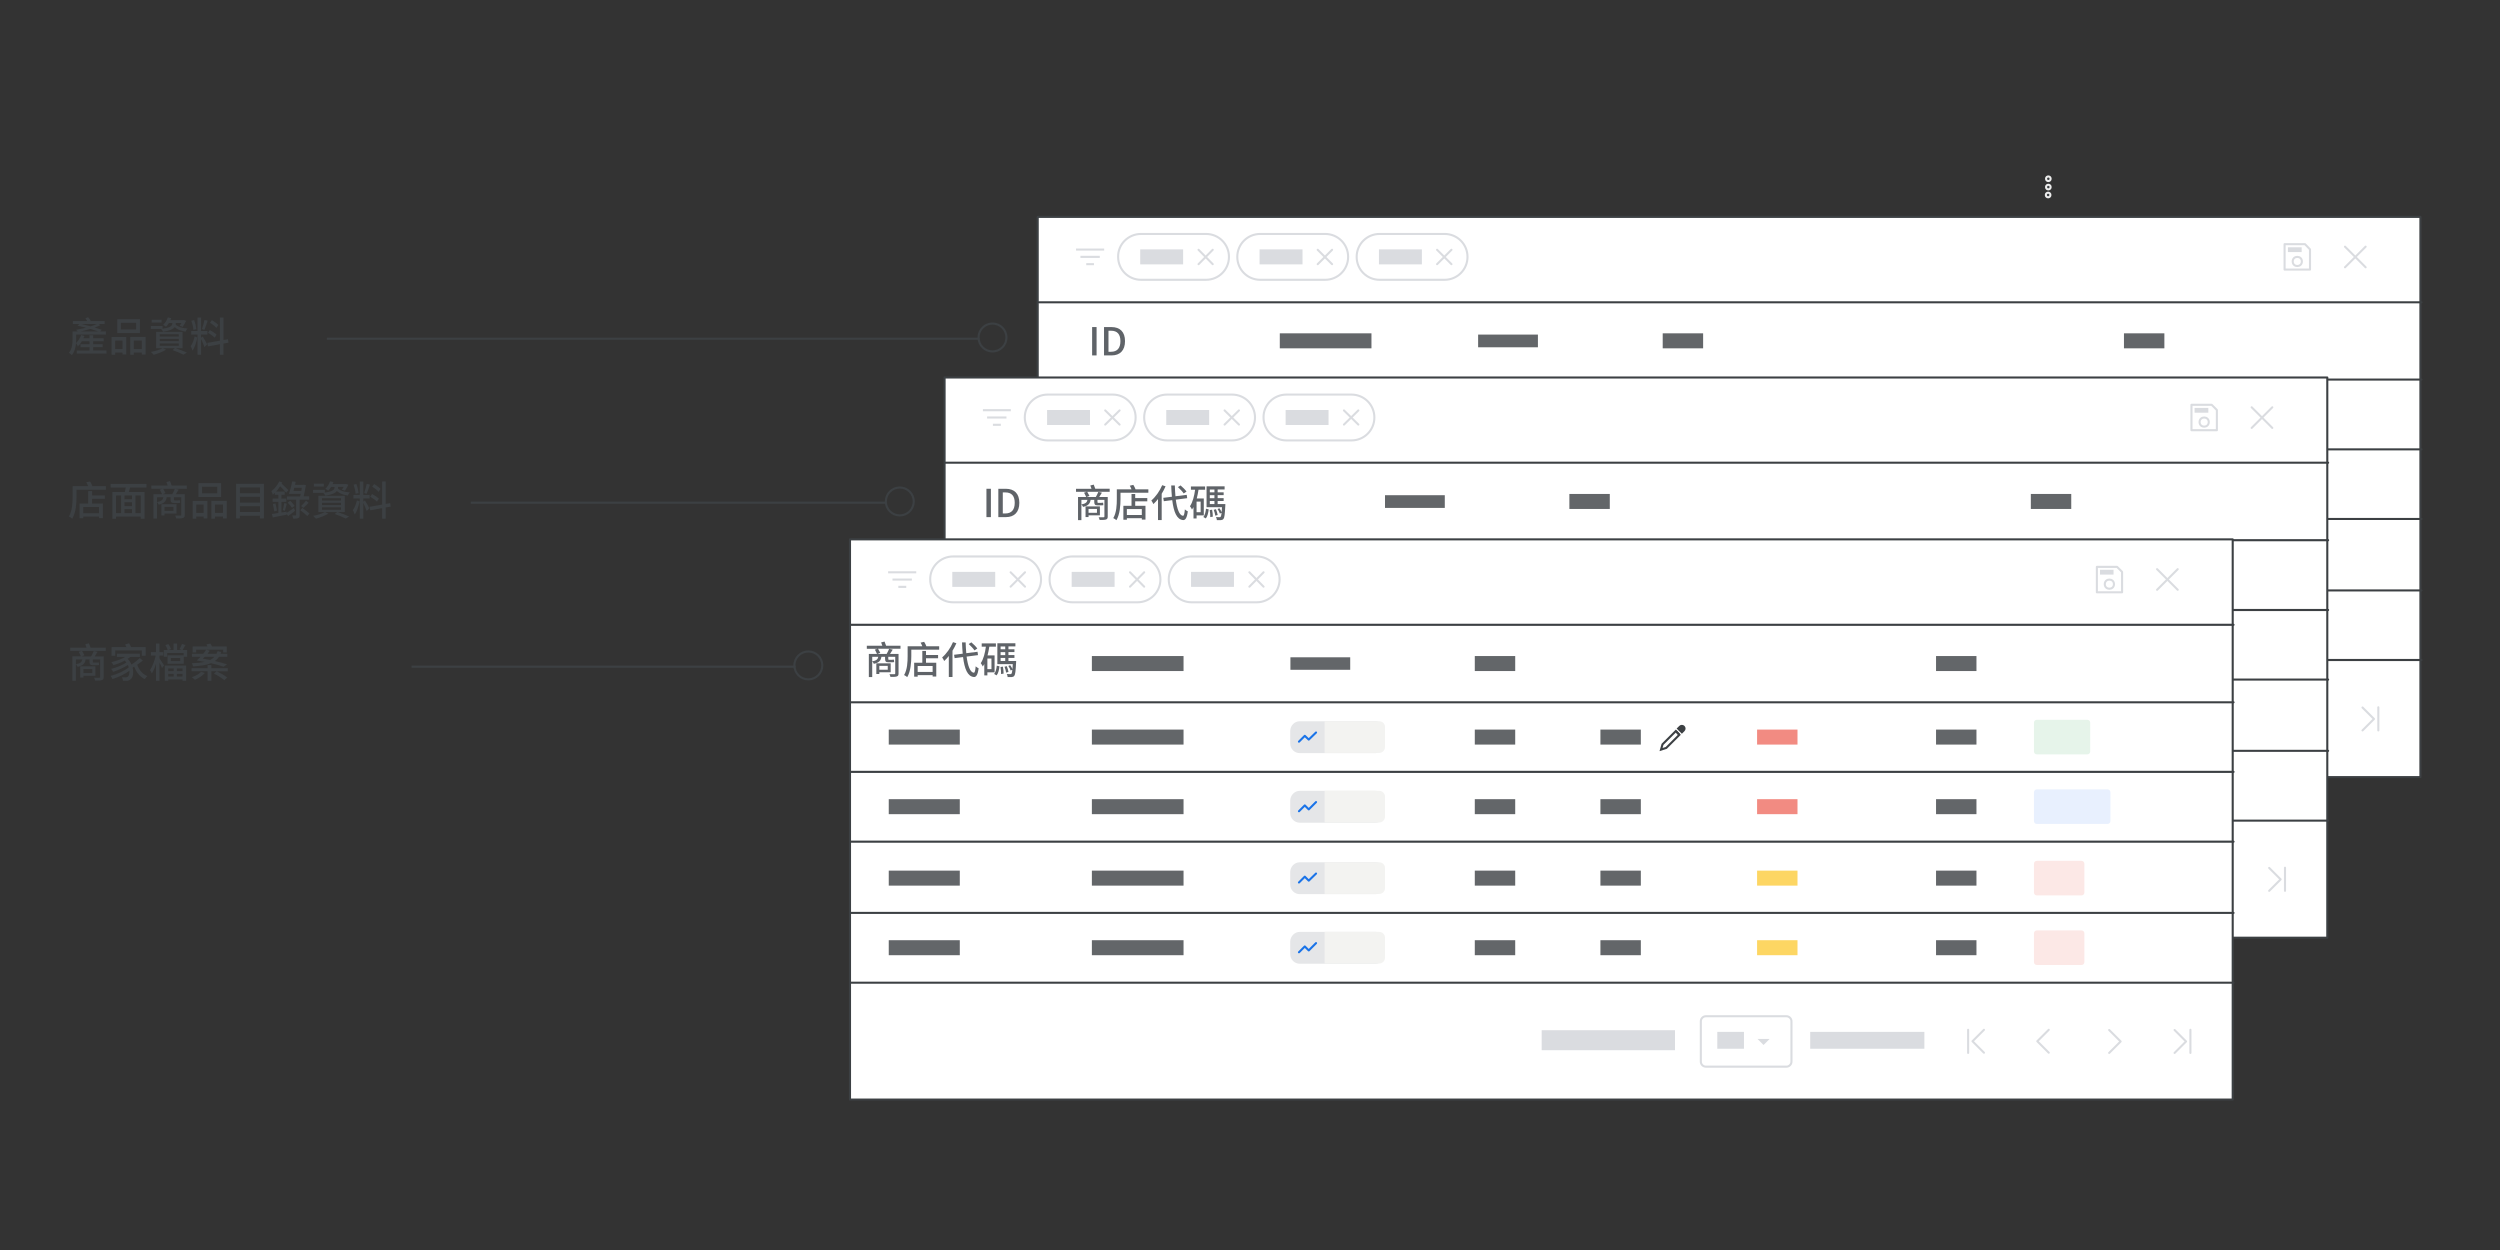 <?xml version="1.0" encoding="UTF-8"?>
<svg xmlns="http://www.w3.org/2000/svg" viewBox="0 0 1200 600">
  <rect x="0" y="0" width="1200" height="600" fill="#333333" stroke="none"/>
  <defs>
    <style>
      .cls-1, .cls-2, .cls-3, .cls-4, .cls-5 {
        stroke: #3c4043;
      }

      .cls-1, .cls-6, .cls-7, .cls-3, .cls-5, .cls-8, .cls-9 {
        fill: none;
      }

      .cls-1, .cls-4, .cls-10, .cls-9 {
        stroke-miterlimit: 10;
      }

      .cls-11 {
        fill: #e5e6e8;
      }

      .cls-2 {
        fill: #fff;
      }

      .cls-2, .cls-6, .cls-7, .cls-5 {
        stroke-linecap: round;
      }

      .cls-2, .cls-6, .cls-7, .cls-5, .cls-8 {
        stroke-linejoin: round;
      }

      .cls-12 {
        fill: #f28b82;
      }

      .cls-13 {
        fill: #fce8e6;
      }

      .cls-6 {
        stroke: #1a73e8;
      }

      .cls-7, .cls-8, .cls-9 {
        stroke: #dadce0;
      }

      .cls-14 {
        fill: #fdd663;
      }

      .cls-15 {
        fill: #dadce0;
      }

      .cls-16 {
        fill: #e6f4ea;
      }

      .cls-17 {
        opacity: .91;
      }

      .cls-4, .cls-10, .cls-18 {
        fill: #3c4043;
      }

      .cls-19 {
        fill: #5f6368;
      }

      .cls-10 {
        stroke: #fff;
      }

      .cls-20 {
        fill: #f3f3f1;
      }

      .cls-21 {
        fill: #636669;
      }

      .cls-8 {
        stroke-linecap: square;
      }

      .cls-22 {
        fill: #e8f0fe;
      }
    </style>
  </defs>
  <g id="NA_About_data_mapping_across_feeds_and_accounts" data-name="NA About data mapping across feeds and accounts">
    <g>
      <g class="cls-17">
        <circle class="cls-10" cx="983.1" cy="93.6" r="1.1"/>
        <circle class="cls-10" cx="983.2" cy="89.8" r="1.1"/>
        <circle class="cls-10" cx="983.2" cy="85.8" r="1.1"/>
      </g>
      <rect class="cls-2" x="498.1" y="104.1" width="663.7" height="268.9"/>
      <line class="cls-5" x1="498.6" y1="145.1" x2="1162.3" y2="145.1"/>
      <line class="cls-5" x1="498.6" y1="182.2" x2="1162.3" y2="182.2"/>
      <line class="cls-5" x1="498.6" y1="215.7" x2="1162.3" y2="215.7"/>
      <line class="cls-5" x1="498.6" y1="249.1" x2="1162.3" y2="249.1"/>
      <line class="cls-5" x1="498.6" y1="283.4" x2="1162.3" y2="283.4"/>
      <line class="cls-5" x1="498.6" y1="316.8" x2="1162.3" y2="316.8"/>
      <polygon class="cls-7" points="1108.8 129.4 1108.8 119.7 1106.4 117.2 1096.6 117.2 1096.6 129.4 1108.8 129.4"/>
      <circle class="cls-7" cx="1102.7" cy="125.5" r="2.2"/>
      <rect class="cls-15" x="1098.2" y="118.7" width="6.6" height="2.3"/>
      <line class="cls-8" x1="517" y1="119.8" x2="529.5" y2="119.8"/>
      <line class="cls-8" x1="524.6" y1="126.8" x2="521.9" y2="126.8"/>
      <line class="cls-8" x1="519.1" y1="123.3" x2="527.4" y2="123.3"/>
      <path class="cls-9" d="M547.7,112.3h31.2c6.1,0,11,4.9,11,11h0c0,6.1-4.9,11-11,11h-31.2c-6.1,0-11-4.9-11-11h0c-.1-6.1,4.9-11,11-11Z"/>
      <line class="cls-7" x1="575.3" y1="119.9" x2="582.1" y2="126.8"/>
      <line class="cls-7" x1="582.1" y1="119.9" x2="575.3" y2="126.8"/>
      <rect class="cls-15" x="547.3" y="119.7" width="20.6" height="7.2"/>
      <path class="cls-9" d="M604.9,112.3h31.2c6.1,0,11,4.9,11,11h0c0,6.1-4.9,11-11,11h-31.2c-6.1,0-11-4.9-11-11h0c0-6.1,4.9-11,11-11Z"/>
      <line class="cls-7" x1="632.5" y1="119.9" x2="639.4" y2="126.8"/>
      <line class="cls-7" x1="639.4" y1="119.9" x2="632.5" y2="126.8"/>
      <rect class="cls-15" x="604.6" y="119.7" width="20.6" height="7.2"/>
      <path class="cls-9" d="M662.2,112.3h31.2c6.1,0,11,4.9,11,11h0c0,6.1-4.9,11-11,11h-31.2c-6.1,0-11-4.9-11-11h0c0-6.1,4.9-11,11-11Z"/>
      <line class="cls-7" x1="689.8" y1="119.9" x2="696.7" y2="126.8"/>
      <line class="cls-7" x1="696.7" y1="119.9" x2="689.8" y2="126.8"/>
      <line class="cls-7" x1="1125.6" y1="118.4" x2="1135.5" y2="128.3"/>
      <line class="cls-7" x1="1135.5" y1="118.4" x2="1125.6" y2="128.3"/>
      <rect class="cls-15" x="661.9" y="119.7" width="20.6" height="7.2"/>
      <path class="cls-7" d="M909,332.9h38.7c1.3,0,2.4,1.1,2.4,2.4v19.4c0,1.3-1.1,2.4-2.4,2.4h-38.7c-1.3,0-2.4-1.1-2.4-2.4v-19.4c0-1.3,1.1-2.4,2.4-2.4Z"/>
      <path class="cls-15" d="M933.8,343.9l2.9,2.9,2.9-2.9h-5.8Z"/>
      <path class="cls-7" d="M1034.8,339.5v11.1M1042.4,339.5l-5.5,5.5,5.5,5.5"/>
      <path class="cls-7" d="M1073.6,339.5l-5.6,5.5,5.5,5.5"/>
      <path class="cls-7" d="M1102.6,350.6l5.5-5.5-5.5-5.5"/>
      <path class="cls-7" d="M1134,350.6l5.5-5.5-5.5-5.5M1141.6,350.6v-11.1"/>
      <rect class="cls-15" x="830.2" y="339.6" width="64" height="9.6"/>
      <rect class="cls-21" x="516.8" y="195.3" width="34.1" height="7.2"/>
      <rect class="cls-21" x="798.1" y="195.3" width="19.4" height="7.2"/>
      <rect class="cls-21" x="1019.5" y="195.3" width="19.4" height="7.2"/>
      <rect class="cls-21" x="516.8" y="228.8" width="34.1" height="7.2"/>
      <rect class="cls-21" x="798.1" y="228.8" width="19.4" height="7.2"/>
      <rect class="cls-21" x="1019.5" y="228.8" width="19.4" height="7.2"/>
      <rect class="cls-21" x="516.8" y="263" width="34.1" height="7.2"/>
      <rect class="cls-21" x="798.1" y="263" width="19.4" height="7.2"/>
      <rect class="cls-21" x="1019.5" y="263" width="19.4" height="7.2"/>
      <rect class="cls-21" x="516.8" y="296.5" width="34.1" height="7.2"/>
      <rect class="cls-21" x="709.5" y="160.6" width="28.7" height="6.1"/>
      <rect class="cls-21" x="798.1" y="160" width="19.4" height="7.2"/>
      <rect class="cls-21" x="1019.5" y="160" width="19.4" height="7.2"/>
      <rect class="cls-21" x="614.3" y="160" width="44" height="7.2"/>
      <rect class="cls-21" x="614.3" y="195.3" width="44" height="7.2"/>
      <rect class="cls-21" x="614.3" y="228.8" width="44" height="7.2"/>
      <rect class="cls-21" x="614.3" y="263" width="44" height="7.2"/>
      <rect class="cls-21" x="614.3" y="296.5" width="44" height="7.2"/>
      <rect class="cls-21" x="798.1" y="296.5" width="19.4" height="7.2"/>
      <rect class="cls-21" x="1019.5" y="296.5" width="19.4" height="7.2"/>
      <rect class="cls-12" x="933.6" y="195.3" width="19.4" height="7.2"/>
      <rect class="cls-12" x="933.6" y="228.8" width="19.4" height="7.2"/>
      <rect class="cls-14" x="933.6" y="263" width="19.4" height="7.2"/>
      <rect class="cls-14" x="933.6" y="296.5" width="19.4" height="7.2"/>
      <rect class="cls-21" x="858.3" y="195.3" width="19.4" height="7.2"/>
      <rect class="cls-21" x="858.3" y="228.8" width="19.4" height="7.2"/>
      <rect class="cls-21" x="858.3" y="263" width="19.4" height="7.2"/>
      <rect class="cls-21" x="858.3" y="296.5" width="19.4" height="7.2"/>
      <rect class="cls-15" x="959.1" y="340.4" width="54.8" height="8.1"/>
      <rect class="cls-15" x="914.5" y="340.4" width="12.8" height="8.1"/>
      <path class="cls-16" d="M1066.5,192c0-.8.6-1.4,1.4-1.4h24.2c.8,0,1.4.6,1.4,1.4h0v13.8c0,.8-.6,1.4-1.4,1.4h-24.2c-.8,0-1.4-.6-1.4-1.4h0v-13.8Z"/>
      <path class="cls-22" d="M1066.5,225.5c0-.8.6-1.4,1.4-1.4h33.9c.8,0,1.4.6,1.4,1.4v13.8c0,.8-.6,1.4-1.4,1.4h-33.9c-.8,0-1.4-.6-1.4-1.4v-13.8Z"/>
      <path class="cls-13" d="M1066.5,259.7c0-.8.6-1.4,1.4-1.4h21.4c.8,0,1.4.6,1.4,1.4h0v13.8c0,.8-.6,1.4-1.4,1.4h-21.4c-.8,0-1.4-.6-1.4-1.4v-13.8Z"/>
      <path class="cls-13" d="M1066.5,293.2c0-.8.6-1.4,1.4-1.4h21.4c.8,0,1.4.6,1.4,1.4h0v13.8c0,.8-.6,1.4-1.4,1.4h-21.4c-.8,0-1.4-.6-1.4-1.4v-13.8Z"/>
      <path class="cls-11" d="M714.1,191.4h36.3c2.5,0,4.6,2,4.6,4.6v6.1c0,2.5-2,4.6-4.6,4.6h-36.3c-2.5,0-4.6-2-4.6-4.6v-6.1c0-2.6,2.1-4.6,4.6-4.6Z"/>
      <path class="cls-20" d="M752.2,191.4h-26.2v15.2h26.2c1.5,0,2.8-1.2,2.8-2.7h0v-9.7c0-1.6-1.2-2.9-2.8-2.8q0-.1,0,0Z"/>
      <polyline class="cls-6" points="713.7 201.1 716.5 198.3 718.4 200.2 721.8 196.8"/>
      <path class="cls-11" d="M714.1,224.8h36.3c2.5,0,4.6,2,4.6,4.6v6.1c0,2.5-2,4.6-4.6,4.6h-36.3c-2.5,0-4.6-2-4.6-4.6v-6.1c0-2.6,2.1-4.6,4.6-4.6Z"/>
      <path class="cls-20" d="M752.2,224.8h-26.2v15.2h26.2c1.5,0,2.8-1.2,2.8-2.8h0v-9.7c0-1.5-1.3-2.7-2.8-2.7Z"/>
      <polyline class="cls-6" points="713.7 234.6 716.5 231.8 718.4 233.6 721.8 230.2"/>
      <path class="cls-11" d="M714.1,259h36.3c2.5,0,4.6,2,4.6,4.6v6.1c0,2.5-2,4.6-4.6,4.6h-36.3c-2.5,0-4.6-2-4.6-4.6v-6.1c0-2.5,2.1-4.6,4.6-4.6Z"/>
      <path class="cls-20" d="M752.2,259h-26.2v15.2h26.2c1.5,0,2.8-1.2,2.8-2.8h0v-9.7c0-1.5-1.3-2.7-2.8-2.7Z"/>
      <polyline class="cls-6" points="713.7 268.8 716.5 266 718.4 267.9 721.8 264.4"/>
      <path class="cls-11" d="M714.1,292.5h36.3c2.5,0,4.6,2,4.6,4.6v6.1c0,2.5-2,4.6-4.6,4.6h-36.3c-2.5,0-4.6-2-4.6-4.6v-6.2c0-2.5,2.1-4.5,4.6-4.5Z"/>
      <path class="cls-20" d="M752.2,292.5h-26.2v15.2h26.2c1.5,0,2.8-1.2,2.8-2.8v-9.7c0-1.5-1.3-2.7-2.8-2.7Z"/>
      <polyline class="cls-6" points="713.7 302.2 716.5 299.4 718.4 301.3 721.8 297.9"/>
      <path class="cls-4" d="M898.4,194c-.5-.5-1.3-.5-1.8,0h0l-.9.9,1.8,1.8.9-.9c.5-.5.5-1.3,0-1.8h0Z"/>
      <polygon class="cls-1" points="888.2 202.4 887.5 204.9 890 204.2 896.3 197.8 894.5 196.1 888.2 202.4"/>
      <line class="cls-1" x1="894.5" y1="196.1" x2="896.3" y2="197.8"/>
      <rect class="cls-2" x="453.4" y="181.2" width="663.7" height="268.9"/>
      <line class="cls-5" x1="453.8" y1="222.1" x2="1117.5" y2="222.1"/>
      <line class="cls-5" x1="453.8" y1="259.3" x2="1117.5" y2="259.3"/>
      <line class="cls-5" x1="453.8" y1="292.8" x2="1117.5" y2="292.8"/>
      <line class="cls-5" x1="453.8" y1="326.2" x2="1117.5" y2="326.2"/>
      <line class="cls-5" x1="453.8" y1="360.4" x2="1117.5" y2="360.4"/>
      <line class="cls-5" x1="453.8" y1="393.9" x2="1117.5" y2="393.9"/>
      <polygon class="cls-7" points="1064.1 206.5 1064.1 196.8 1061.6 194.3 1051.9 194.3 1051.9 206.5 1064.1 206.5"/>
      <circle class="cls-7" cx="1058" cy="202.6" r="2.2"/>
      <rect class="cls-15" x="1053.4" y="195.8" width="6.6" height="2.3"/>
      <line class="cls-8" x1="472.3" y1="196.9" x2="484.7" y2="196.9"/>
      <line class="cls-8" x1="479.9" y1="203.9" x2="477.1" y2="203.9"/>
      <line class="cls-8" x1="474.3" y1="200.4" x2="482.6" y2="200.4"/>
      <path class="cls-9" d="M502.9,189.4h31.2c6.1,0,11,4.9,11,11h0c0,6.1-4.9,11-11,11h-31.2c-6.1,0-11-4.9-11-11h0c0-6.1,4.9-11,11-11Z"/>
      <line class="cls-7" x1="530.5" y1="197" x2="537.4" y2="203.8"/>
      <line class="cls-7" x1="537.4" y1="197" x2="530.5" y2="203.8"/>
      <rect class="cls-15" x="502.6" y="196.8" width="20.6" height="7.2"/>
      <path class="cls-9" d="M560.2,189.4h31.2c6.1,0,11,4.9,11,11h0c0,6.1-4.9,11-11,11h-31.2c-6.1,0-11-4.9-11-11h0c0-6.1,4.9-11,11-11Z"/>
      <line class="cls-7" x1="587.8" y1="197" x2="594.7" y2="203.8"/>
      <line class="cls-7" x1="594.7" y1="197" x2="587.8" y2="203.8"/>
      <rect class="cls-15" x="559.8" y="196.8" width="20.6" height="7.2"/>
      <path class="cls-9" d="M617.5,189.4h31.2c6.1,0,11,4.9,11,11h0c0,6.1-4.9,11-11,11h-31.2c-6.1,0-11-4.9-11-11h0c-.1-6.1,4.9-11,11-11Z"/>
      <line class="cls-7" x1="645.1" y1="197" x2="652" y2="203.8"/>
      <line class="cls-7" x1="652" y1="197" x2="645.1" y2="203.8"/>
      <line class="cls-7" x1="1080.8" y1="195.5" x2="1090.7" y2="205.4"/>
      <line class="cls-7" x1="1090.7" y1="195.5" x2="1080.8" y2="205.4"/>
      <rect class="cls-15" x="617.1" y="196.8" width="20.6" height="7.2"/>
      <path class="cls-7" d="M864.3,410h38.7c1.3,0,2.4,1.1,2.4,2.4v19.4c0,1.3-1.1,2.4-2.4,2.4h-38.7c-1.3,0-2.4-1.1-2.4-2.4v-19.4c-.1-1.3,1-2.4,2.4-2.4Z"/>
      <path class="cls-15" d="M889,421l2.9,2.9,2.9-2.9h-5.8Z"/>
      <path class="cls-7" d="M990.1,416.6v11.1M997.7,416.6l-5.5,5.5,5.5,5.5"/>
      <path class="cls-7" d="M1028.8,416.6l-5.5,5.5,5.5,5.5"/>
      <path class="cls-7" d="M1057.8,427.6l5.5-5.5-5.5-5.5"/>
      <path class="cls-7" d="M1089.2,427.6l5.5-5.5-5.5-5.5M1096.8,427.6v-11.1"/>
      <rect class="cls-15" x="785.4" y="416.7" width="64" height="9.6"/>
      <rect class="cls-21" x="472" y="272.4" width="34.1" height="7.2"/>
      <rect class="cls-21" x="753.3" y="272.4" width="19.4" height="7.2"/>
      <rect class="cls-21" x="974.8" y="272.4" width="19.4" height="7.2"/>
      <rect class="cls-21" x="472" y="305.9" width="34.1" height="7.2"/>
      <rect class="cls-21" x="753.3" y="305.9" width="19.4" height="7.2"/>
      <rect class="cls-21" x="974.8" y="305.9" width="19.4" height="7.2"/>
      <rect class="cls-21" x="472" y="340.1" width="34.1" height="7.2"/>
      <rect class="cls-21" x="753.3" y="340.1" width="19.4" height="7.2"/>
      <rect class="cls-21" x="974.8" y="340.1" width="19.4" height="7.2"/>
      <rect class="cls-21" x="472" y="373.5" width="34.1" height="7.2"/>
      <rect class="cls-21" x="664.8" y="237.7" width="28.7" height="6.1"/>
      <rect class="cls-21" x="753.3" y="237.1" width="19.4" height="7.2"/>
      <rect class="cls-21" x="974.8" y="237.1" width="19.4" height="7.2"/>
      <rect class="cls-21" x="569.5" y="272.4" width="44" height="7.2"/>
      <rect class="cls-21" x="569.5" y="305.9" width="44" height="7.2"/>
      <rect class="cls-21" x="569.5" y="340.1" width="44" height="7.2"/>
      <rect class="cls-21" x="569.5" y="373.5" width="44" height="7.2"/>
      <rect class="cls-21" x="753.3" y="373.5" width="19.4" height="7.2"/>
      <rect class="cls-21" x="974.8" y="373.5" width="19.4" height="7.2"/>
      <rect class="cls-12" x="888.8" y="272.4" width="19.4" height="7.2"/>
      <rect class="cls-12" x="888.8" y="305.9" width="19.4" height="7.2"/>
      <rect class="cls-14" x="888.8" y="340.1" width="19.4" height="7.2"/>
      <rect class="cls-14" x="888.8" y="373.5" width="19.4" height="7.2"/>
      <rect class="cls-21" x="813.6" y="272.4" width="19.4" height="7.2"/>
      <rect class="cls-21" x="813.6" y="305.9" width="19.4" height="7.2"/>
      <rect class="cls-21" x="813.6" y="340.1" width="19.4" height="7.2"/>
      <rect class="cls-21" x="813.6" y="373.5" width="19.4" height="7.2"/>
      <rect class="cls-15" x="914.3" y="417.5" width="54.8" height="8.1"/>
      <rect class="cls-15" x="869.7" y="417.5" width="12.8" height="8.1"/>
      <path class="cls-16" d="M1021.8,269.1c0-.8.6-1.4,1.4-1.4h24.2c.8,0,1.4.6,1.4,1.4h0v13.9c0,.8-.6,1.4-1.4,1.4h-24.2c-.8,0-1.4-.6-1.4-1.4h0v-13.9Z"/>
      <path class="cls-22" d="M1021.8,302.6c0-.8.6-1.4,1.4-1.4h33.8c.8,0,1.4.6,1.4,1.4h0v13.8c0,.8-.6,1.4-1.4,1.4h-33.9c-.8,0-1.4-.6-1.4-1.4h0l.1-13.8Z"/>
      <path class="cls-13" d="M1021.8,336.8c0-.8.6-1.4,1.4-1.4h21.4c.8,0,1.4.6,1.4,1.4h0v13.8c0,.8-.6,1.4-1.4,1.4h-21.4c-.8,0-1.4-.6-1.4-1.4h0v-13.8Z"/>
      <path class="cls-13" d="M1021.8,370.2c0-.8.6-1.4,1.4-1.4h21.4c.8,0,1.4.6,1.4,1.4v13.8c0,.8-.6,1.4-1.4,1.4h-21.4c-.8,0-1.4-.6-1.4-1.4h0v-13.8Z"/>
      <path class="cls-11" d="M669.3,268.4h36.3c2.5,0,4.6,2,4.6,4.6v6.1c0,2.5-2,4.6-4.6,4.6h-36.3c-2.5,0-4.6-2-4.6-4.6v-6.1c.1-2.5,2.1-4.6,4.6-4.6Z"/>
      <path class="cls-20" d="M707.5,268.4h-26.2v15.2h26.2c1.5,0,2.8-1.2,2.8-2.8v-9.7c-.1-1.4-1.3-2.7-2.8-2.7h0Z"/>
      <polyline class="cls-6" points="669 278.2 671.8 275.4 673.7 277.3 677.1 273.8"/>
      <path class="cls-11" d="M669.3,301.9h36.3c2.5,0,4.6,2,4.6,4.6v6.1c0,2.5-2,4.6-4.6,4.6h-36.3c-2.5,0-4.6-2-4.6-4.6v-6.1c.1-2.6,2.1-4.6,4.6-4.6Z"/>
      <path class="cls-20" d="M707.5,301.9h-26.2v15.2h26.2c1.5,0,2.8-1.2,2.8-2.8v-9.7c-.1-1.5-1.3-2.7-2.8-2.7Z"/>
      <polyline class="cls-6" points="669 311.7 671.8 308.9 673.7 310.7 677.1 307.3"/>
      <path class="cls-11" d="M669.3,336.1h36.3c2.5,0,4.6,2,4.6,4.6v6.1c0,2.5-2,4.6-4.6,4.6h-36.3c-2.5,0-4.6-2-4.6-4.6v-6.1c.1-2.5,2.1-4.6,4.6-4.6Z"/>
      <path class="cls-20" d="M707.5,336.1h-26.2v15.2h26.2c1.5,0,2.8-1.2,2.8-2.8v-9.7c-.1-1.5-1.3-2.7-2.8-2.7Z"/>
      <polyline class="cls-6" points="669 345.9 671.8 343.1 673.7 344.9 677.1 341.5"/>
      <path class="cls-11" d="M669.3,369.6h36.3c2.5,0,4.6,2,4.6,4.6v6.1c0,2.5-2,4.6-4.6,4.6h-36.3c-2.5,0-4.6-2-4.6-4.6v-6.1c.1-2.6,2.1-4.6,4.6-4.6Z"/>
      <path class="cls-20" d="M707.5,369.6h-26.2v15.2h26.2c1.5,0,2.8-1.2,2.8-2.8v-9.7c-.1-1.5-1.3-2.7-2.8-2.7Z"/>
      <polyline class="cls-6" points="669 379.3 671.8 376.5 673.7 378.4 677.1 375"/>
      <path class="cls-4" d="M853.7,271c-.5-.5-1.3-.5-1.8,0l-.9,1,1.8,1.8.9-.9c.5-.6.5-1.3,0-1.9q0,.1,0,0h0Z"/>
      <polygon class="cls-1" points="843.4 279.5 842.7 282 845.2 281.3 851.6 274.9 849.8 273.1 843.4 279.5"/>
      <line class="cls-1" x1="849.8" y1="273.1" x2="851.6" y2="274.9"/>
      <rect class="cls-2" x="408" y="258.9" width="663.7" height="268.9"/>
      <line class="cls-5" x1="408.4" y1="299.9" x2="1072.1" y2="299.9"/>
      <line class="cls-5" x1="408.4" y1="337.1" x2="1072.1" y2="337.1"/>
      <line class="cls-5" x1="408.4" y1="370.5" x2="1072.1" y2="370.5"/>
      <line class="cls-5" x1="408.4" y1="404" x2="1072.1" y2="404"/>
      <line class="cls-5" x1="408.4" y1="438.2" x2="1072.1" y2="438.2"/>
      <line class="cls-5" x1="408.4" y1="471.7" x2="1072.1" y2="471.7"/>
      <polygon class="cls-7" points="1018.6 284.3 1018.6 274.5 1016.2 272.1 1006.5 272.1 1006.5 284.3 1018.6 284.3"/>
      <circle class="cls-7" cx="1012.5" cy="280.4" r="2.2"/>
      <rect class="cls-15" x="1008" y="273.5" width="6.5" height="2.3"/>
      <line class="cls-8" x1="426.8" y1="274.7" x2="439.3" y2="274.7"/>
      <line class="cls-8" x1="434.5" y1="281.7" x2="431.7" y2="281.7"/>
      <line class="cls-8" x1="428.9" y1="278.2" x2="437.2" y2="278.2"/>
      <path class="cls-9" d="M457.5,267.1h31.2c6.1,0,11,4.9,11,11h0c0,6.1-4.9,11-11,11h-31.2c-6.1,0-11-4.9-11-11h0c-.1-6,4.9-11,11-11Z"/>
      <line class="cls-7" x1="485.1" y1="274.7" x2="492" y2="281.6"/>
      <line class="cls-7" x1="492" y1="274.7" x2="485.1" y2="281.6"/>
      <rect class="cls-15" x="457.1" y="274.5" width="20.6" height="7.2"/>
      <path class="cls-9" d="M514.8,267.1h31.2c6.1,0,11,4.9,11,11h0c0,6.1-4.9,11-11,11h-31.2c-6.1,0-11-4.9-11-11h0c-.1-6,4.9-11,11-11Z"/>
      <line class="cls-7" x1="542.4" y1="274.7" x2="549.2" y2="281.6"/>
      <line class="cls-7" x1="549.2" y1="274.7" x2="542.4" y2="281.6"/>
      <rect class="cls-15" x="514.4" y="274.5" width="20.6" height="7.2"/>
      <path class="cls-9" d="M572,267.1h31.2c6.1,0,11,4.9,11,11h0c0,6.1-4.9,11-11,11h-31.2c-6.1,0-11-4.9-11-11h0c0-6,4.9-11,11-11Z"/>
      <line class="cls-7" x1="599.7" y1="274.7" x2="606.5" y2="281.6"/>
      <line class="cls-7" x1="606.5" y1="274.7" x2="599.7" y2="281.6"/>
      <line class="cls-7" x1="1035.4" y1="273.2" x2="1045.3" y2="283.1"/>
      <line class="cls-7" x1="1045.3" y1="273.2" x2="1035.4" y2="283.1"/>
      <rect class="cls-15" x="571.7" y="274.5" width="20.6" height="7.2"/>
      <path class="cls-7" d="M818.8,487.8h38.7c1.3,0,2.4,1.1,2.4,2.4v19.4c0,1.3-1.1,2.4-2.4,2.4h-38.7c-1.3,0-2.4-1.1-2.4-2.4v-19.4c0-1.3,1.1-2.4,2.4-2.4Z"/>
      <path class="cls-15" d="M843.6,498.7l2.9,2.9,2.9-2.9h-5.8Z"/>
      <path class="cls-7" d="M944.7,494.3v11.1M952.3,494.3l-5.5,5.5,5.5,5.5"/>
      <path class="cls-7" d="M983.4,494.3l-5.5,5.5,5.5,5.5"/>
      <path class="cls-7" d="M1012.4,505.4l5.5-5.5-5.5-5.5"/>
      <path class="cls-7" d="M1043.8,505.4l5.5-5.5-5.5-5.5M1051.4,505.4v-11.1"/>
      <rect class="cls-15" x="740" y="494.5" width="64" height="9.6"/>
      <rect class="cls-21" x="426.6" y="350.2" width="34.1" height="7.2"/>
      <rect class="cls-21" x="707.9" y="350.2" width="19.4" height="7.2"/>
      <rect class="cls-21" x="929.3" y="350.2" width="19.4" height="7.2"/>
      <rect class="cls-21" x="426.6" y="383.6" width="34.1" height="7.2"/>
      <rect class="cls-21" x="707.9" y="383.6" width="19.4" height="7.2"/>
      <rect class="cls-21" x="929.3" y="383.6" width="19.4" height="7.2"/>
      <rect class="cls-21" x="426.6" y="417.9" width="34.1" height="7.2"/>
      <rect class="cls-21" x="707.9" y="417.9" width="19.4" height="7.2"/>
      <rect class="cls-21" x="929.3" y="417.9" width="19.4" height="7.2"/>
      <rect class="cls-21" x="426.6" y="451.3" width="34.1" height="7.2"/>
      <rect class="cls-21" x="619.4" y="315.5" width="28.7" height="6"/>
      <rect class="cls-21" x="707.9" y="314.9" width="19.4" height="7.2"/>
      <rect class="cls-21" x="929.3" y="314.9" width="19.4" height="7.2"/>
      <rect class="cls-21" x="524.1" y="350.2" width="44" height="7.2"/>
      <rect class="cls-21" x="524.1" y="314.9" width="44" height="7.2"/>
      <rect class="cls-21" x="524.1" y="383.6" width="44" height="7.2"/>
      <rect class="cls-21" x="524.1" y="417.9" width="44" height="7.2"/>
      <rect class="cls-21" x="524.1" y="451.3" width="44" height="7.2"/>
      <rect class="cls-21" x="707.9" y="451.3" width="19.4" height="7.2"/>
      <rect class="cls-21" x="929.3" y="451.3" width="19.4" height="7.2"/>
      <rect class="cls-12" x="843.4" y="350.2" width="19.4" height="7.2"/>
      <rect class="cls-12" x="843.4" y="383.6" width="19.4" height="7.2"/>
      <rect class="cls-14" x="843.4" y="417.9" width="19.4" height="7.2"/>
      <rect class="cls-14" x="843.4" y="451.3" width="19.4" height="7.2"/>
      <rect class="cls-21" x="768.2" y="350.2" width="19.4" height="7.2"/>
      <rect class="cls-21" x="768.2" y="383.6" width="19.4" height="7.2"/>
      <rect class="cls-21" x="768.2" y="417.9" width="19.4" height="7.2"/>
      <rect class="cls-21" x="768.2" y="451.3" width="19.4" height="7.2"/>
      <rect class="cls-15" x="868.9" y="495.3" width="54.8" height="8.1"/>
      <rect class="cls-15" x="824.3" y="495.3" width="12.8" height="8.1"/>
      <path class="cls-16" d="M976.3,346.9c0-.8.6-1.4,1.4-1.4h24.2c.8,0,1.4.6,1.4,1.4h0v13.8c0,.8-.6,1.4-1.4,1.4h-24.2c-.8,0-1.4-.6-1.4-1.4h0v-13.8Z"/>
      <path class="cls-22" d="M976.3,380.3c0-.8.6-1.4,1.4-1.4h33.9c.8,0,1.4.6,1.4,1.4h0v13.8c0,.8-.6,1.4-1.4,1.4h-33.9c-.8,0-1.4-.6-1.4-1.4h0v-13.8Z"/>
      <path class="cls-13" d="M976.3,414.6c0-.8.6-1.4,1.4-1.4h21.4c.8,0,1.4.6,1.4,1.4h0v13.8c0,.8-.6,1.4-1.4,1.4h-21.4c-.8,0-1.4-.6-1.4-1.4h0v-13.8Z"/>
      <path class="cls-13" d="M976.3,448c0-.8.6-1.4,1.4-1.4h21.4c.8,0,1.4.6,1.4,1.4h0v13.8c0,.8-.6,1.4-1.4,1.4h-21.4c-.8,0-1.4-.6-1.4-1.4h0v-13.8Z"/>
      <path class="cls-11" d="M623.9,346.2h36.3c2.5,0,4.6,2,4.6,4.6v6.1c0,2.5-2,4.6-4.6,4.6h-36.3c-2.5,0-4.6-2-4.6-4.6v-6.1c.1-2.6,2.1-4.6,4.6-4.6Z"/>
      <path class="cls-20" d="M662,346.2h-26.2v15.2h26.2c1.5,0,2.8-1.2,2.8-2.8h0v-9.7c0-1.5-1.2-2.7-2.8-2.7Z"/>
      <polyline class="cls-6" points="623.5 356 626.3 353.2 628.2 355 631.7 351.6"/>
      <path class="cls-11" d="M623.9,379.6h36.3c2.5,0,4.6,2,4.6,4.6v6.1c0,2.5-2,4.6-4.6,4.6h-36.3c-2.5,0-4.6-2-4.6-4.6v-6.1c.1-2.5,2.1-4.6,4.6-4.6Z"/>
      <path class="cls-20" d="M662,379.6h-26.2v15.2h26.2c1.5,0,2.8-1.2,2.8-2.8v-9.7c0-1.4-1.2-2.7-2.8-2.7Z"/>
      <polyline class="cls-6" points="623.5 389.4 626.3 386.6 628.2 388.5 631.7 385"/>
      <path class="cls-11" d="M623.9,413.9h36.3c2.5,0,4.6,2,4.6,4.6v6.1c0,2.5-2,4.6-4.6,4.6h-36.3c-2.5,0-4.6-2-4.6-4.6v-6.1c.1-2.6,2.1-4.6,4.6-4.6Z"/>
      <path class="cls-20" d="M662,413.9h-26.2v15.2h26.2c1.5,0,2.8-1.2,2.8-2.8v-9.7c0-1.5-1.2-2.7-2.8-2.7h0Z"/>
      <polyline class="cls-6" points="623.5 423.6 626.3 420.8 628.2 422.7 631.7 419.3"/>
      <path class="cls-11" d="M623.9,447.3h36.3c2.5,0,4.6,2,4.6,4.6v6.1c0,2.5-2,4.6-4.6,4.6h-36.3c-2.5,0-4.6-2-4.6-4.6v-6.1c.1-2.5,2.1-4.6,4.6-4.6Z"/>
      <path class="cls-20" d="M662,447.3h-26.2v15.2h26.2c1.5,0,2.8-1.2,2.8-2.8h0v-9.7c0-1.4-1.2-2.7-2.8-2.7Z"/>
      <polyline class="cls-6" points="623.5 457.1 626.3 454.3 628.2 456.2 631.7 452.7"/>
      <path class="cls-4" d="M808.2,348.8c-.5-.5-1.3-.5-1.8,0h0l-.9.9,1.8,1.8.9-.9c.5-.5.5-1.3,0-1.8h0Z"/>
      <polygon class="cls-1" points="798 357.3 797.3 359.8 799.8 359 806.1 352.7 804.4 350.9 798 357.3"/>
      <line class="cls-1" x1="804.4" y1="350.9" x2="806.1" y2="352.7"/>
      <line class="cls-3" x1="470.1" y1="162.6" x2="156.9" y2="162.6"/>
      <circle class="cls-3" cx="476.4" cy="162" r="6.7"/>
      <line class="cls-3" x1="425.6" y1="241.3" x2="225.97" y2="241.3"/>
      <circle class="cls-3" cx="431.9" cy="240.7" r="6.7"/>
      <line class="cls-3" x1="381.8" y1="320" x2="197.56" y2="320"/>
      <circle class="cls-3" cx="388" cy="319.4" r="6.7"/>
    </g>
  </g>
  <g id="Text">
    <g>
      <path class="cls-18" d="M51.12,168.24v1.48h-14.27v-1.48h6.11v-1.6h-4.32v-1.42h4.32v-1.42h-3.66c-.56.95-1.23,1.83-1.93,2.47-.14-.33-.58-1.23-.88-1.6-.18,2.01-.68,4.23-2.02,5.8-.27-.33-1.03-.97-1.38-1.15,1.56-1.87,1.73-4.5,1.73-6.46v-3.78h2.49c-.25-.27-.56-.6-.8-.78,1.48-.25,3.17-.62,4.77-1.01-1.4-.39-2.8-.74-4.09-1.01l.99-.76h-3.21v-1.42h6.93c-.27-.45-.58-.9-.9-1.27l1.27-.6c.49.55,1.05,1.29,1.36,1.87h6.6v1.42h-2.9l.86.54c-.8.39-1.73.78-2.75,1.15,1.3.37,2.51.76,3.47,1.09l-.9.78h2.82v1.48h-14.27v2.32c0,.56-.02,1.17-.08,1.79,1.03-.97,1.95-2.38,2.47-3.85l1.56.45c-.14.37-.29.72-.47,1.09h2.9v-1.44h1.79v1.44h5.04v1.44h-5.04v1.42h4.54v1.42h-4.54v1.6h6.37ZM47.16,159.08c-1.03-.37-2.36-.78-3.76-1.21-1.6.49-3.23.88-4.75,1.21h8.51ZM39.06,155.52c1.42.33,2.96.72,4.44,1.13,1.15-.35,2.18-.72,3-1.13h-7.44Z"/>
      <path class="cls-18" d="M53.55,161.75h7.05v8.39h-1.79v-.88h-3.54v1.01h-1.71v-8.53ZM55.26,163.49v4.05h3.54v-4.05h-3.54ZM67.18,159.86h-10.88v-6.64h10.88v6.64ZM65.33,154.96h-7.3v3.17h7.3v-3.17ZM69.9,161.75v8.43h-1.81v-.92h-3.85v1.01h-1.73v-8.53h7.4ZM68.09,167.54v-4.05h-3.85v4.05h3.85Z"/>
      <path class="cls-18" d="M84.37,155.33c0,.14,0,.29-.04.47,1.05,1.07,3.13,1.73,5.7,1.89-.35.37-.8,1.01-.97,1.48-2.22-.31-3.99-1.01-5.22-2.14-.7.9-2.24,1.73-5.59,2.2-.18-.41-.58-1.01-.92-1.34h-4.95v-1.42h5.65v1.29c4.23-.55,4.67-1.64,4.67-2.47v-.25h-1.62c-.43.7-.92,1.32-1.42,1.81-.29-.25-.95-.72-1.36-.92,1.01-.88,1.81-2.22,2.24-3.58l1.62.35c-.12.33-.23.64-.37.97h6.07l.25-.08,1.25.41c-.49,1.03-1.15,2.16-1.69,2.88l-1.42-.51c.25-.35.54-.86.82-1.34h-2.71v.31ZM84.21,167.13c2.01.66,4.17,1.48,5.49,2.12l-1.64.99c-1.19-.64-3.23-1.52-5.24-2.2l1.13-.92h-5.82l1.62.74c-1.58.95-4.01,1.89-5.96,2.43-.31-.37-.95-1.03-1.34-1.36,1.99-.39,4.26-1.05,5.61-1.81h-3.13v-7.83h12.69v7.83h-3.41ZM77.57,154.84h-4.77v-1.36h4.77v1.36ZM76.68,161.56h9.13v-1.11h-9.13v1.11ZM76.68,163.74h9.13v-1.09h-9.13v1.09ZM76.68,165.98h9.13v-1.13h-9.13v1.13Z"/>
      <path class="cls-18" d="M94.71,161.97c-.39,2.18-1.21,4.91-2.34,6.31-.14-.6-.54-1.52-.86-2.1.82-1.07,1.6-3.06,1.91-4.67l1.28.47ZM97.32,161.54c.41.56,1.81,3.12,2.1,3.72l-1.27,1.38c-.31-.99-1.13-2.9-1.64-3.97v7.61h-1.69v-9.72h-3.02v-1.69h3.02v-6.44h1.69v6.44h3.04v1.69h-3.04v1.56l.8-.58ZM92.84,158.35c-.08-1.17-.49-3-.97-4.38l1.3-.33c.55,1.38.95,3.17,1.07,4.36l-1.4.35ZM99.69,153.93c-.49,1.48-1.09,3.29-1.58,4.4l-1.17-.35c.43-1.17.93-3.1,1.19-4.4l1.56.35ZM107.25,164.91v5.37h-1.69v-5.06l-5.76,1.05-.29-1.67,6.06-1.09v-11.08h1.69v10.77l2.16-.37.25,1.65-2.41.43ZM103.06,162.1c-.68-.72-2.06-1.73-3.21-2.36l.86-1.3c1.13.6,2.57,1.52,3.25,2.2l-.9,1.46ZM103.84,157.39c-.6-.76-1.93-1.81-3.04-2.51l.92-1.23c1.09.66,2.43,1.64,3.08,2.36l-.95,1.38Z"/>
    </g>
    <g>
      <path class="cls-18" d="M50.84,233.37v1.71h-14.1v3.25c0,3.06-.29,7.67-2.06,10.65-.33-.31-1.17-.88-1.6-1.05,1.65-2.78,1.79-6.8,1.79-9.62v-4.95h7.44c-.23-.62-.55-1.3-.88-1.85l1.79-.41c.47.68.88,1.56,1.13,2.26h6.48ZM44.19,237.79h6.11v1.65h-6.11v2.24h5.2v7.01h-1.85v-.72h-7.57v.76h-1.77v-7.05h4.13v-5.98h1.87v2.08ZM47.53,243.36h-7.57v3h7.57v-3Z"/>
      <path class="cls-18" d="M62.47,234.01c-.23.72-.47,1.48-.66,2.14h7.59v12.83h-1.85v-1.01h-11.86v1.01h-1.75v-12.83h6c.16-.66.31-1.44.43-2.14h-7.26v-1.71h17.21v1.71h-7.85ZM55.69,246.3h2.43v-8.49h-2.43v8.49ZM63.36,237.81h-3.62v1.83h3.62v-1.83ZM63.36,241.08h-3.62v1.85h3.62v-1.85ZM59.74,246.3h3.62v-1.93h-3.62v1.93ZM67.55,237.81h-2.55v8.49h2.55v-8.49Z"/>
      <path class="cls-18" d="M89.68,234.62h-11.37c.39.66.88,1.54,1.13,2.06l-1.42.54h4.65c.45-.76.97-1.83,1.27-2.57l1.81.39c-.43.74-.9,1.52-1.36,2.18h4.3v9.89c0,.9-.21,1.27-.84,1.5-.62.23-1.64.25-3.25.25-.08-.43-.31-.99-.53-1.38,1.11.04,2.22.04,2.49.02.33,0,.45-.1.45-.39v-8.43h-3.52v.93c0,.43.02.58.37.58h1.4c.27,0,.82-.02,1.09-.1.04.43.06.86.12,1.27-.25.08-.76.1-1.19.1h-1.81c-1.34,0-1.6-.6-1.6-1.87v-.92h-1.85c-.29,1.91-1.17,2.98-3.84,3.56-.14-.39-.49-.93-.82-1.23v7.9h-1.71v-11.7h4.13c-.23-.58-.72-1.52-1.07-2.16l1.3-.45h-5.37v-1.54h7.85c-.18-.54-.41-1.17-.6-1.67l1.73-.43c.27.66.58,1.48.78,2.1h7.28v1.54ZM75.37,241c2.12-.39,2.82-1.05,3.06-2.32h-3.06v2.32ZM78.98,246.53v.86h-1.52v-5.39h7.26v4.54h-5.74ZM78.98,243.3v1.93h4.26v-1.93h-4.26Z"/>
      <path class="cls-18" d="M92.49,240.44h7.05v8.39h-1.79v-.88h-3.54v1.01h-1.71v-8.53ZM94.2,242.17v4.05h3.54v-4.05h-3.54ZM106.12,238.55h-10.88v-6.64h10.88v6.64ZM104.27,233.64h-7.3v3.17h7.3v-3.17ZM108.84,240.44v8.43h-1.81v-.92h-3.85v1.01h-1.73v-8.53h7.4ZM107.03,246.22v-4.05h-3.85v4.05h3.85Z"/>
      <path class="cls-18" d="M126.69,232.22v16.61h-1.91v-1.29h-9.62v1.29h-1.83v-16.61h13.36ZM115.17,233.99v2.77h9.62v-2.77h-9.62ZM115.17,238.47v2.8h9.62v-2.8h-9.62ZM124.79,245.77v-2.78h-9.62v2.78h9.62Z"/>
      <path class="cls-18" d="M141.59,245.19c-1.09.9-2.3,1.79-3.31,2.51l-.68-.99.02.33c-2.36.49-4.83.97-6.68,1.32l-.41-1.64c.84-.12,1.91-.29,3.08-.49v-5.35h-2.75v-1.54h2.75v-1.85h-1.67v-.92c-.33.35-.68.64-.99.92-.08-.37-.43-1.3-.66-1.73,1.46-1.15,2.92-2.88,3.78-4.71l1.38.53c-.1.18-.18.37-.27.54,1.13,1.07,2.51,2.36,3.21,3.17l-1.03,1.17c-.66-.78-1.83-1.99-2.9-3.06-.56.92-1.25,1.79-1.93,2.57h4.11v1.52h-1.54v1.85h2.34v1.54h-2.34v5.12l2.45-.41.04.6c.92-.56,2.2-1.44,3.47-2.32l.54,1.3ZM132.2,241.65c.29,1.09.6,2.51.74,3.45l-1.3.35c-.1-.95-.39-2.4-.66-3.5l1.23-.29ZM135.75,244.9c.23-.92.54-2.41.68-3.43l1.23.33c-.33,1.15-.64,2.51-.93,3.39l-.97-.29ZM143.83,239.84v7.34c0,.82-.14,1.27-.68,1.5-.54.25-1.3.29-2.41.29-.04-.45-.27-1.13-.49-1.56.7.02,1.42.02,1.62.02.23-.02.29-.08.29-.27v-7.32h-4.44v-1.58h6.35c.1-.39.18-.78.25-1.21h-5.59c.49-1.56,1.13-4.07,1.54-5.98l1.67.19c-.1.47-.21.97-.33,1.48h3.68l.29-.08,1.25.18c-.25,1.64-.66,3.68-1.07,5.41h2.65v1.58h-4.58ZM139.31,240.38c.74.72,1.65,1.75,2.1,2.4l-1.27.97c-.41-.66-1.3-1.75-2.04-2.51l1.21-.86ZM144.61,235.65c.12-.53.21-1.05.29-1.5h-3.64c-.14.51-.27,1.03-.41,1.5h3.76ZM145.11,243.81c1.13.78,2.67,1.93,3.41,2.65l-1.01,1.25c-.7-.76-2.24-1.99-3.37-2.8l.97-1.09ZM144.55,242.89c.72-.66,1.75-1.75,2.34-2.57l1.23,1.03c-.82.88-1.81,1.83-2.57,2.45l-.99-.92Z"/>
      <path class="cls-18" d="M162.24,234.01c0,.14,0,.29-.04.47,1.05,1.07,3.13,1.73,5.7,1.89-.35.37-.8,1.01-.97,1.48-2.22-.31-3.99-1.01-5.22-2.14-.7.9-2.24,1.73-5.59,2.2-.18-.41-.58-1.01-.92-1.34h-4.95v-1.42h5.65v1.29c4.23-.55,4.67-1.64,4.67-2.47v-.25h-1.62c-.43.7-.92,1.32-1.42,1.81-.29-.25-.95-.72-1.36-.92,1.01-.88,1.81-2.22,2.24-3.58l1.62.35c-.12.33-.23.64-.37.97h6.07l.25-.08,1.25.41c-.49,1.03-1.15,2.16-1.69,2.88l-1.42-.51c.25-.35.54-.86.82-1.34h-2.71v.31ZM162.09,245.81c2.01.66,4.17,1.48,5.49,2.12l-1.64.99c-1.19-.64-3.23-1.52-5.24-2.2l1.13-.92h-5.82l1.62.74c-1.58.95-4.01,1.89-5.96,2.43-.31-.37-.95-1.03-1.34-1.36,1.99-.39,4.26-1.05,5.61-1.81h-3.13v-7.83h12.69v7.83h-3.41ZM155.45,233.53h-4.77v-1.36h4.77v1.36ZM154.55,240.24h9.13v-1.11h-9.13v1.11ZM154.55,242.43h9.13v-1.09h-9.13v1.09ZM154.55,244.66h9.13v-1.13h-9.13v1.13Z"/>
      <path class="cls-18" d="M172.58,240.65c-.39,2.18-1.21,4.91-2.34,6.31-.14-.6-.54-1.52-.86-2.1.82-1.07,1.6-3.06,1.91-4.67l1.28.47ZM175.19,240.23c.41.56,1.81,3.12,2.1,3.72l-1.27,1.38c-.31-.99-1.13-2.9-1.64-3.97v7.61h-1.69v-9.72h-3.02v-1.69h3.02v-6.44h1.69v6.44h3.04v1.69h-3.04v1.56l.8-.58ZM170.71,237.03c-.08-1.17-.49-3-.97-4.38l1.3-.33c.55,1.38.95,3.17,1.07,4.36l-1.4.35ZM177.57,232.61c-.49,1.48-1.09,3.29-1.58,4.4l-1.17-.35c.43-1.17.93-3.1,1.19-4.4l1.56.35ZM185.12,243.59v5.37h-1.69v-5.06l-5.76,1.05-.29-1.67,6.06-1.09v-11.08h1.69v10.77l2.16-.37.25,1.65-2.41.43ZM180.94,240.79c-.68-.72-2.06-1.73-3.21-2.36l.86-1.3c1.13.6,2.57,1.52,3.25,2.2l-.9,1.46ZM181.71,236.08c-.6-.76-1.93-1.81-3.04-2.51l.92-1.23c1.09.66,2.43,1.64,3.08,2.36l-.95,1.38Z"/>
    </g>
    <g>
      <path class="cls-18" d="M50.75,312.46h-11.37c.39.66.88,1.54,1.13,2.06l-1.42.54h4.65c.45-.76.97-1.83,1.27-2.57l1.81.39c-.43.74-.9,1.52-1.36,2.18h4.3v9.89c0,.9-.21,1.27-.84,1.5-.62.23-1.64.25-3.25.25-.08-.43-.31-.99-.53-1.38,1.11.04,2.22.04,2.49.02.33,0,.45-.1.45-.39v-8.43h-3.52v.93c0,.43.02.58.37.58h1.4c.27,0,.82-.02,1.09-.1.04.43.06.86.12,1.27-.25.08-.76.1-1.19.1h-1.81c-1.34,0-1.6-.6-1.6-1.87v-.92h-1.85c-.29,1.91-1.17,2.98-3.84,3.56-.14-.39-.49-.93-.82-1.23v7.9h-1.71v-11.7h4.13c-.23-.58-.72-1.52-1.07-2.16l1.3-.45h-5.37v-1.54h7.85c-.18-.54-.41-1.17-.6-1.67l1.73-.43c.27.66.58,1.48.78,2.1h7.28v1.54ZM36.44,318.84c2.12-.39,2.82-1.05,3.06-2.32h-3.06v2.32ZM40.04,324.37v.86h-1.52v-5.39h7.26v4.54h-5.74ZM40.04,321.14v1.93h4.26v-1.93h-4.26Z"/>
      <path class="cls-18" d="M68.6,317.05c-.84.68-1.79,1.36-2.75,2.02.84,2.43,2.55,4.52,4.87,5.45-.39.31-.93,1.01-1.19,1.46-2.4-1.11-4.09-3.29-5.1-6-.25.16-.53.31-.78.47.62,2.41.16,4.73-.9,5.55-.62.6-1.19.78-2.1.78-.45.02-1.03,0-1.62-.04-.04-.49-.19-1.19-.49-1.69.68.06,1.3.1,1.73.1.49,0,.84-.06,1.17-.43.47-.39.76-1.44.68-2.76-2.22,1.64-5.41,3.17-8.1,3.97-.19-.45-.6-1.11-.95-1.5,3.08-.72,6.81-2.45,8.74-4.15-.12-.37-.23-.72-.41-1.09-1.93,1.27-4.85,2.57-7.11,3.29-.21-.41-.58-1.03-.92-1.42,2.39-.54,5.61-1.87,7.3-3.06-.21-.31-.47-.62-.76-.93-1.71.93-3.66,1.67-5.49,2.18-.18-.35-.64-1.09-.95-1.44,2.32-.51,4.81-1.36,6.6-2.49h-3.95v-1.56h11.02v1.56h-4.61c-.39.35-.82.64-1.27.95.84.8,1.44,1.73,1.87,2.73,1.4-.95,2.96-2.14,3.97-3.12l1.48,1.17ZM55.3,314.74h-1.75v-4.15h7.13c-.18-.45-.39-.88-.6-1.27l1.89-.54c.35.54.68,1.25.92,1.81h7.03v4.15h-1.85v-2.51h-12.75v2.51Z"/>
      <path class="cls-18" d="M76.54,316c.54.76,1.89,2.84,2.2,3.35l-.95,1.3c-.23-.6-.76-1.66-1.25-2.57v8.7h-1.65v-8.16c-.56,1.81-1.25,3.5-2.01,4.61-.18-.49-.58-1.19-.86-1.58,1.11-1.6,2.18-4.48,2.73-6.95h-2.3v-1.67h2.43v-4.11h1.65v4.11h1.83v1.67h-1.83v1.29ZM89.84,312.01v3.23h-1.64v3.35h-7.79v-4.03h7.75v-1.13h-7.92v1.81h-1.62v-3.23h1.89c-.19-.68-.66-1.64-1.11-2.36l1.46-.49c.53.72,1.03,1.73,1.23,2.39l-1.23.45h2.43v-3.08h1.71v3.08h2.22l-1.05-.39c.39-.7.93-1.77,1.19-2.53l1.67.53c-.47.86-.99,1.75-1.42,2.39h2.22ZM79.09,319.49h10.24v7.28h-1.73v-.66h-6.85v.68h-1.65v-7.3ZM80.75,320.83v1.32h2.61v-1.32h-2.61ZM83.36,324.74v-1.3h-2.61v1.3h2.61ZM86.53,315.83h-4.54v1.48h4.54v-1.48ZM87.6,320.83h-2.69v1.32h2.69v-1.32ZM87.6,324.74v-1.3h-2.69v1.3h2.69Z"/>
      <path class="cls-18" d="M109.33,322.23h-5.32c1.69.78,3.91,2.03,5.04,2.96l-1.38,1.28c-1.05-.93-3.23-2.28-4.95-3.12l1.23-1.13h-2.49v4.56h-1.81v-4.56h-7.69v-1.5h7.69v-1.48h1.81v1.48h7.87v1.5ZM107.25,320.03c-1.5-.56-3.54-1.17-5.96-1.69-2.1.88-4.93,1.28-8.59,1.52-.14-.53-.39-1.11-.64-1.5,2.47-.1,4.5-.29,6.19-.66-1.23-.23-2.49-.47-3.76-.66.54-.49,1.15-1.13,1.77-1.77h-4.13v-1.44h5.39c.56-.68,1.05-1.34,1.46-1.99l1.71.55c-.33.47-.7.95-1.13,1.44h4.34c.21-.39.37-.82.53-1.27l1.77.37c-.1.31-.21.6-.33.9h3.23v1.44h-3.99c-.53.8-1.17,1.46-1.95,2.03,2.26.51,4.28,1.07,5.82,1.58l-1.75,1.17ZM98.31,323.05c-1.13,1.32-3.08,2.53-4.73,3.27-.35-.35-1.07-.93-1.52-1.23,1.69-.58,3.49-1.56,4.46-2.63l1.79.58ZM107.09,311.83h-12.95v1.34h-1.67v-2.86h7.17c-.19-.35-.39-.68-.55-.99l1.87-.43c.25.43.6.95.86,1.42h7.01v2.86h-1.73v-1.34ZM98.27,315.26c-.31.31-.62.6-.92.9,1.19.19,2.38.41,3.52.62.82-.39,1.5-.92,2.04-1.52h-4.65Z"/>
    </g>
    <g>
      <path class="cls-19" d="M432.24,311.4h-10.78c.37.63.83,1.46,1.07,1.96l-1.35.52h4.41c.42-.72.92-1.74,1.2-2.44l1.72.37c-.41.7-.85,1.44-1.29,2.07h4.08v9.38c0,.85-.2,1.2-.79,1.42s-1.55.24-3.08.24c-.07-.41-.3-.94-.5-1.31,1.05.04,2.1.04,2.36.02.31,0,.42-.09.42-.37v-8h-3.34v.89c0,.41.02.55.35.55h1.33c.26,0,.78-.02,1.03-.09.04.41.06.81.11,1.2-.24.07-.72.09-1.13.09h-1.72c-1.27,0-1.51-.57-1.51-1.77v-.87h-1.75c-.28,1.81-1.11,2.83-3.64,3.38-.13-.37-.46-.89-.78-1.16v7.5h-1.62v-11.1h3.91c-.22-.55-.68-1.44-1.02-2.05l1.24-.42h-5.1v-1.46h7.44c-.17-.52-.39-1.11-.57-1.59l1.64-.41c.26.63.55,1.4.74,1.99h6.91v1.46ZM418.67,317.46c2.01-.37,2.68-1,2.9-2.2h-2.9v2.2ZM422.08,322.7v.81h-1.44v-5.11h6.89v4.3h-5.45ZM422.08,319.63v1.83h4.04v-1.83h-4.04Z"/>
      <path class="cls-19" d="M450.8,310.22v1.62h-13.37v3.08c0,2.9-.28,7.27-1.96,10.1-.31-.29-1.11-.83-1.51-1,1.57-2.64,1.7-6.44,1.7-9.12v-4.69h7.05c-.22-.59-.52-1.24-.83-1.75l1.7-.39c.44.65.83,1.48,1.07,2.14h6.15ZM444.48,314.41h5.8v1.57h-5.8v2.12h4.93v6.65h-1.75v-.68h-7.18v.72h-1.68v-6.68h3.91v-5.67h1.77v1.98ZM447.66,319.69h-7.18v2.84h7.18v-2.84Z"/>
      <path class="cls-19" d="M459.06,308.76c-.52,1.22-1.16,2.44-1.86,3.58v12.63h-1.77v-10.1c-.7.9-1.44,1.72-2.22,2.42-.17-.42-.68-1.33-.98-1.72,2.05-1.74,4.02-4.5,5.21-7.35l1.62.54ZM463.97,315.15c.59,4.52,1.7,7.57,3.45,7.77.46.02.74-1,.9-3.08.33.35,1.09.81,1.42.94-.42,3.34-1.27,4.25-2.25,4.19-3.08-.26-4.52-3.91-5.23-9.58l-4.04.52-.26-1.62,4.14-.52c-.15-1.68-.26-3.49-.33-5.43h1.74c.06,1.85.15,3.6.3,5.19l5.41-.68.22,1.61-5.46.7ZM467.75,312.19c-.54-.85-1.74-2.12-2.77-3.05l1.27-.81c1.05.87,2.27,2.11,2.86,2.95l-1.37.91Z"/>
      <path class="cls-19" d="M473.94,322.72v1.46h-1.48v-5.43c-.22.41-.46.79-.72,1.16-.17-.39-.68-1.24-.98-1.59,1.31-1.92,2.05-4.84,2.47-7.92h-2.01v-1.57h6.81v1.57h-3.16c-.22,1.44-.5,2.86-.85,4.19h3.38v8.12h-3.47ZM475.9,316.09h-1.96v5.11h1.96v-5.11ZM477.19,323.51c.76-.92,1.11-2.47,1.27-3.99l1.29.31c-.18,1.61-.52,3.3-1.37,4.34l-1.2-.67ZM487.75,317.29s0,.46-.02.66c-.2,4.25-.41,5.89-.87,6.44-.33.39-.66.54-1.18.59-.41.04-1.18.05-2.01.02-.02-.44-.17-1.09-.42-1.48.74.06,1.4.07,1.7.07.28,0,.42-.04.55-.2.18-.22.33-.78.44-1.92l-.81.37c-.2-.61-.66-1.51-1.13-2.18l.89-.37c.42.55.85,1.31,1.09,1.88.06-.63.11-1.42.15-2.4h-7.4v-10.01h8.66v1.51h-3.34v1.37h2.88v1.35h-2.88v1.44h2.88v1.37h-2.88v1.48h3.71ZM481.4,320c.22,1.09.35,2.44.33,3.34l-1.22.2c.04-.9-.07-2.31-.26-3.38l1.14-.17ZM480.29,310.29v1.37h2.22v-1.37h-2.22ZM482.51,313.01h-2.22v1.44h2.22v-1.44ZM480.29,317.29h2.22v-1.48h-2.22v1.48ZM483.25,319.74c.35.89.7,2.03.83,2.79l-1.14.33c-.11-.78-.41-1.92-.76-2.82l1.07-.3Z"/>
    </g>
    <g>
      <path class="cls-19" d="M532.65,236.07h-10.78c.37.63.83,1.46,1.07,1.96l-1.35.52h4.41c.42-.72.92-1.74,1.2-2.44l1.72.37c-.41.7-.85,1.44-1.29,2.07h4.08v9.38c0,.85-.2,1.2-.79,1.42s-1.55.24-3.08.24c-.07-.41-.3-.94-.5-1.31,1.05.04,2.1.04,2.36.02.31,0,.42-.09.42-.37v-8h-3.34v.89c0,.41.02.55.35.55h1.33c.26,0,.78-.02,1.03-.09.04.41.06.81.11,1.2-.24.07-.72.09-1.13.09h-1.72c-1.27,0-1.51-.57-1.51-1.77v-.87h-1.75c-.28,1.81-1.11,2.83-3.64,3.38-.13-.37-.46-.89-.78-1.16v7.5h-1.62v-11.1h3.91c-.22-.55-.68-1.44-1.02-2.05l1.24-.42h-5.1v-1.46h7.44c-.17-.52-.39-1.11-.57-1.59l1.64-.41c.26.63.55,1.4.74,1.99h6.91v1.46ZM519.08,242.13c2.01-.37,2.68-1,2.9-2.2h-2.9v2.2ZM522.5,247.37v.81h-1.44v-5.11h6.89v4.3h-5.45ZM522.5,244.3v1.83h4.04v-1.83h-4.04Z"/>
      <path class="cls-19" d="M551.21,234.89v1.62h-13.37v3.08c0,2.9-.28,7.27-1.96,10.1-.31-.29-1.11-.83-1.51-1,1.57-2.64,1.7-6.44,1.7-9.12v-4.69h7.05c-.22-.59-.52-1.24-.83-1.75l1.7-.39c.44.65.83,1.48,1.07,2.14h6.15ZM544.9,239.08h5.8v1.57h-5.8v2.12h4.93v6.65h-1.75v-.68h-7.18v.72h-1.68v-6.68h3.91v-5.67h1.77v1.98ZM548.07,244.36h-7.18v2.84h7.18v-2.84Z"/>
      <path class="cls-19" d="M559.47,233.43c-.52,1.22-1.16,2.44-1.86,3.58v12.63h-1.77v-10.1c-.7.9-1.44,1.72-2.22,2.42-.17-.42-.68-1.33-.98-1.72,2.05-1.74,4.02-4.5,5.21-7.35l1.62.54ZM564.38,239.82c.59,4.52,1.7,7.57,3.45,7.77.46.02.74-1,.9-3.08.33.35,1.09.81,1.42.94-.42,3.34-1.27,4.25-2.25,4.19-3.08-.26-4.52-3.91-5.23-9.58l-4.04.52-.26-1.62,4.14-.52c-.15-1.68-.26-3.49-.33-5.43h1.74c.06,1.85.15,3.6.3,5.19l5.41-.68.22,1.61-5.46.7ZM568.17,236.86c-.54-.85-1.74-2.12-2.77-3.05l1.27-.81c1.05.87,2.27,2.11,2.86,2.95l-1.37.91Z"/>
      <path class="cls-19" d="M574.36,247.39v1.46h-1.48v-5.43c-.22.41-.46.79-.72,1.16-.17-.39-.68-1.24-.98-1.59,1.31-1.92,2.05-4.84,2.47-7.92h-2.01v-1.57h6.81v1.57h-3.16c-.22,1.44-.5,2.86-.85,4.19h3.38v8.12h-3.47ZM576.31,240.76h-1.96v5.11h1.96v-5.11ZM577.61,248.18c.76-.92,1.11-2.47,1.27-3.99l1.29.31c-.18,1.61-.52,3.3-1.37,4.34l-1.2-.67ZM588.17,241.96s0,.46-.02.66c-.2,4.25-.41,5.89-.87,6.44-.33.39-.66.54-1.18.59-.41.04-1.18.05-2.01.02-.02-.44-.17-1.09-.42-1.48.74.06,1.4.07,1.7.07.28,0,.42-.04.55-.2.18-.22.33-.78.44-1.92l-.81.37c-.2-.61-.66-1.51-1.13-2.18l.89-.37c.42.55.85,1.31,1.09,1.88.06-.63.11-1.42.15-2.4h-7.4v-10.01h8.66v1.51h-3.34v1.37h2.88v1.35h-2.88v1.44h2.88v1.37h-2.88v1.48h3.71ZM581.82,244.67c.22,1.09.35,2.44.33,3.34l-1.22.2c.04-.9-.07-2.31-.26-3.38l1.14-.17ZM580.71,234.96v1.37h2.22v-1.37h-2.22ZM582.92,237.68h-2.22v1.44h2.22v-1.44ZM580.71,241.96h2.22v-1.48h-2.22v1.48ZM583.66,244.41c.35.89.7,2.03.83,2.79l-1.14.33c-.11-.78-.41-1.92-.76-2.82l1.07-.3Z"/>
    </g>
    <g>
      <path class="cls-19" d="M473.49,234.61h2.14v13.61h-2.14v-13.61Z"/>
      <path class="cls-19" d="M479.2,234.61h3.53c4.17,0,6.55,2.33,6.55,6.76s-2.38,6.85-6.44,6.85h-3.64v-13.61ZM482.58,246.46c2.92,0,4.49-1.72,4.49-5.1s-1.57-5-4.49-5h-1.24v10.1h1.24Z"/>
    </g>
    <g>
      <path class="cls-19" d="M524.22,156.99h2.14v13.61h-2.14v-13.61Z"/>
      <path class="cls-19" d="M529.93,156.99h3.53c4.17,0,6.55,2.33,6.55,6.76s-2.38,6.85-6.44,6.85h-3.64v-13.61ZM533.31,168.85c2.92,0,4.49-1.72,4.49-5.1s-1.57-5-4.49-5h-1.24v10.1h1.24Z"/>
    </g>
  </g>
</svg>